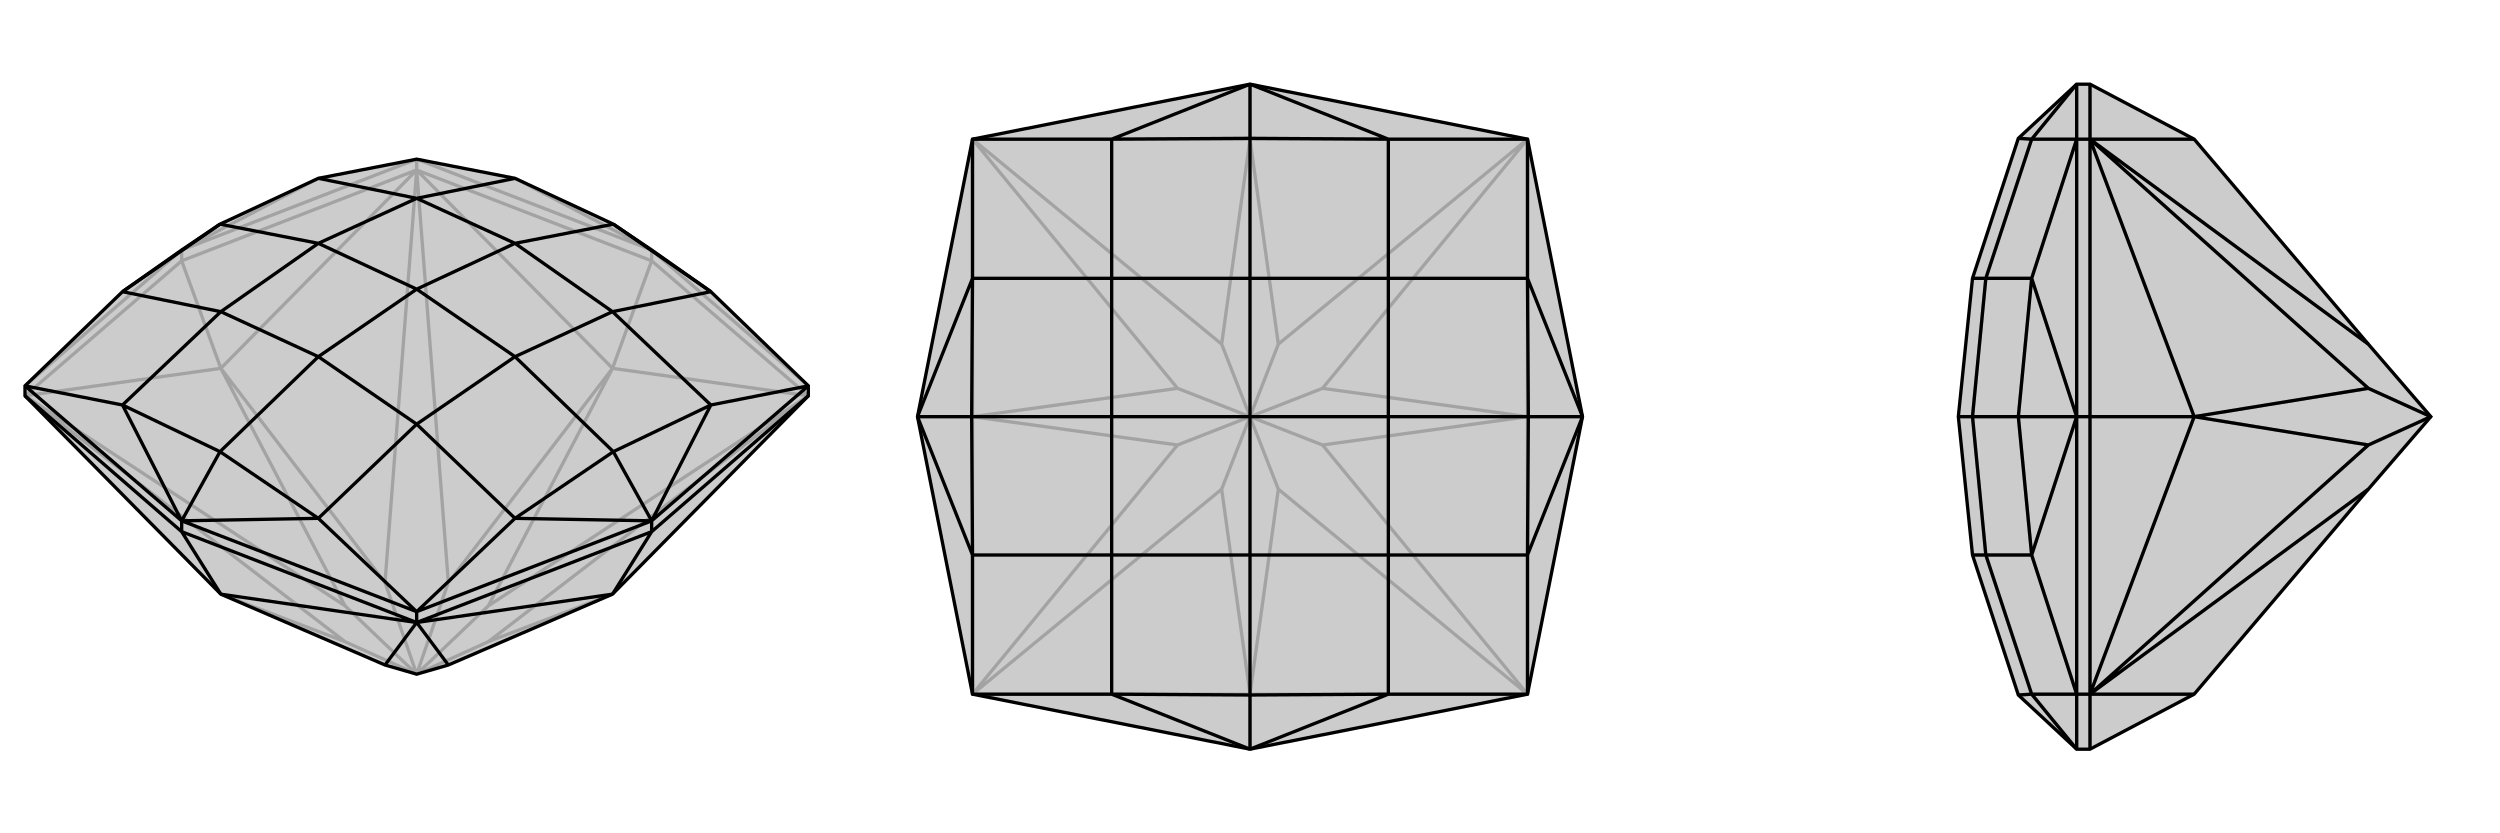 <svg xmlns="http://www.w3.org/2000/svg" viewBox="0 0 3000 1000">
    <g stroke="currentColor" stroke-width="4" fill="none" transform="translate(0 -31)">
        <path fill="currentColor" stroke="none" fill-opacity=".2" d="M462,829L500,840L538,829L735,744L970,506L970,494L853,381L782,331L736,300L618,245L500,222L382,245L264,300L218,331L147,381L30,494L30,506L265,744z" />
<path stroke-opacity=".2" d="M735,473L782,344M265,473L218,344M735,473L500,235M735,473L970,506M265,473L30,506M265,473L500,235M265,744L414,801M735,473L538,730M735,473L586,758M414,801L30,506M414,758L30,506M414,801L500,840M538,730L500,235M462,730L500,235M538,730L500,840M586,758L970,506M586,801L970,506M586,758L500,840M265,473L414,758M265,473L462,730M500,840L414,758M500,840L462,730M735,744L586,801M500,840L586,801M782,344L500,235M782,344L970,506M782,344L782,331M30,506L218,344M500,235L218,344M500,235L500,222M218,344L218,331M782,331L970,494M782,331L500,222M30,494L218,331M500,222L218,331M782,331L618,245M218,331L382,245" />
<path d="M462,829L500,840L538,829L735,744L970,506L970,494L853,381L782,331L736,300L618,245L500,222L382,245L264,300L218,331L147,381L30,494L30,506L265,744z" />
<path d="M265,744L218,669M735,744L782,669M265,744L500,778M735,744L500,778M462,829L500,778M538,829L500,778M218,669L30,506M218,669L500,778M218,669L218,656M970,506L782,669M500,778L782,669M500,778L500,765M782,669L782,656M218,656L500,765M218,656L30,494M970,494L782,656M500,765L782,656M218,656L382,653M218,656L147,517M218,656L264,573M970,494L853,517M500,765L382,653M500,765L618,653M30,494L147,517M782,656L853,517M782,656L618,653M782,656L736,573M853,381L736,300M853,381L735,405M382,653L264,573M382,653L500,540M264,573L147,517M147,517L265,405M264,573L382,459M618,245L500,269M736,300L618,323M853,517L735,405M853,517L736,573M618,653L500,540M618,653L736,573M736,573L618,459M147,381L265,405M147,381L264,300M382,245L500,269M264,300L382,323M735,405L618,323M735,405L618,459M500,540L382,459M500,540L618,459M618,459L500,378M265,405L382,459M265,405L382,323M382,459L500,378M500,269L618,323M500,269L382,323M500,378L618,323M500,378L382,323" />
    </g>
    <g stroke="currentColor" stroke-width="4" fill="none" transform="translate(1000 0)">
        <path fill="currentColor" stroke="none" fill-opacity=".2" d="M833,167L899,500L833,833L500,899L167,833L101,500L167,167L500,101z" />
<path stroke-opacity=".2" d="M500,167L500,101M500,833L500,899M167,500L101,500M833,500L899,500M500,833L167,833M500,167L167,167M500,167L833,167M500,833L833,833M167,500L167,833M167,500L167,167M833,500L833,167M833,500L833,833M500,833L466,587M500,833L534,587M500,167L466,413M500,167L534,413M466,587L167,833M413,534L167,833M466,587L500,500M466,413L167,167M413,466L167,167M466,413L500,500M534,413L833,167M587,466L833,167M534,413L500,500M534,587L833,833M587,534L833,833M500,500L534,587M167,500L413,534M167,500L413,466M500,500L413,534M500,500L413,466M833,500L587,466M833,500L587,534M500,500L587,466M500,500L587,534" />
<path d="M833,167L899,500L833,833L500,899L167,833L101,500L167,167L500,101z" />
<path d="M500,101L666,167M500,899L666,833M500,899L334,833M500,899L500,834M500,101L334,167M500,101L500,166M833,167L666,167M833,167L833,334M833,833L666,833M833,833L833,666M167,833L334,833M167,833L167,666M167,167L334,167M167,167L167,334M899,500L833,334M899,500L833,666M899,500L834,500M101,500L167,666M101,500L167,334M101,500L166,500M666,167L500,166M666,167L666,334M666,833L500,834M666,833L666,666M500,834L334,833M334,833L334,666M500,834L500,666M334,167L500,166M334,167L334,334M500,166L500,334M833,334L666,334M833,334L834,500M833,666L666,666M833,666L834,500M834,500L666,500M167,666L334,666M167,666L166,500M167,334L334,334M167,334L166,500M166,500L334,500M666,334L500,334M666,334L666,500M666,666L500,666M666,666L666,500M666,500L500,500M334,666L500,666M334,666L334,500M500,666L500,500M334,334L500,334M334,334L334,500M500,500L500,334M500,500L334,500" />
    </g>
    <g stroke="currentColor" stroke-width="4" fill="none" transform="translate(2000 0)">
        <path fill="currentColor" stroke="none" fill-opacity=".2" d="M842,587L917,500L842,413L633,167L508,101L492,101L422,166L367,334L350,500L367,666L422,834L492,899L508,899L633,833z" />
<path stroke-opacity=".2" d="M633,500L508,500M633,833L508,833M633,167L508,167M633,500L508,833M633,500L508,167M842,587L508,833M842,534L508,833M842,413L508,167M842,466L508,167M633,500L842,534M633,500L842,466M917,500L842,534M917,500L842,466M508,899L508,833M508,101L508,167M508,833L508,500M508,833L492,833M508,167L508,500M508,167L492,167M508,500L492,500M492,899L492,833M492,101L492,167M492,833L492,500M492,167L492,500M492,899L438,833M492,101L438,167M492,833L438,833M492,833L438,666M492,167L438,167M492,167L438,334M492,500L438,666M492,500L438,334M492,500L422,500M422,834L438,833M438,833L383,666M438,167L422,166M438,167L383,334M438,666L383,666M438,666L422,500M438,334L383,334M438,334L422,500M422,500L367,500M383,666L367,666M383,666L367,500M383,334L367,334M383,334L367,500M350,500L367,500" />
<path d="M842,587L917,500L842,413L633,167L508,101L492,101L422,166L367,334L350,500L367,666L422,834L492,899L508,899L633,833z" />
<path d="M633,500L508,500M633,167L508,167M633,833L508,833M633,500L508,167M633,500L508,833M842,413L508,167M842,466L508,167M842,587L508,833M842,534L508,833M633,500L842,466M633,500L842,534M917,500L842,466M917,500L842,534M508,101L508,167M508,899L508,833M508,167L508,500M508,167L492,167M508,833L508,500M508,833L492,833M508,500L492,500M492,101L492,167M492,899L492,833M492,167L492,500M492,833L492,500M492,101L438,167M492,899L438,833M492,167L438,167M492,167L438,334M492,833L438,833M492,833L438,666M492,500L438,334M492,500L438,666M492,500L422,500M438,167L422,166M438,167L383,334M438,833L422,834M438,833L383,666M438,334L383,334M438,334L422,500M438,666L383,666M438,666L422,500M422,500L367,500M383,334L367,334M383,334L367,500M383,666L367,666M383,666L367,500M367,500L350,500" />
    </g>
</svg>